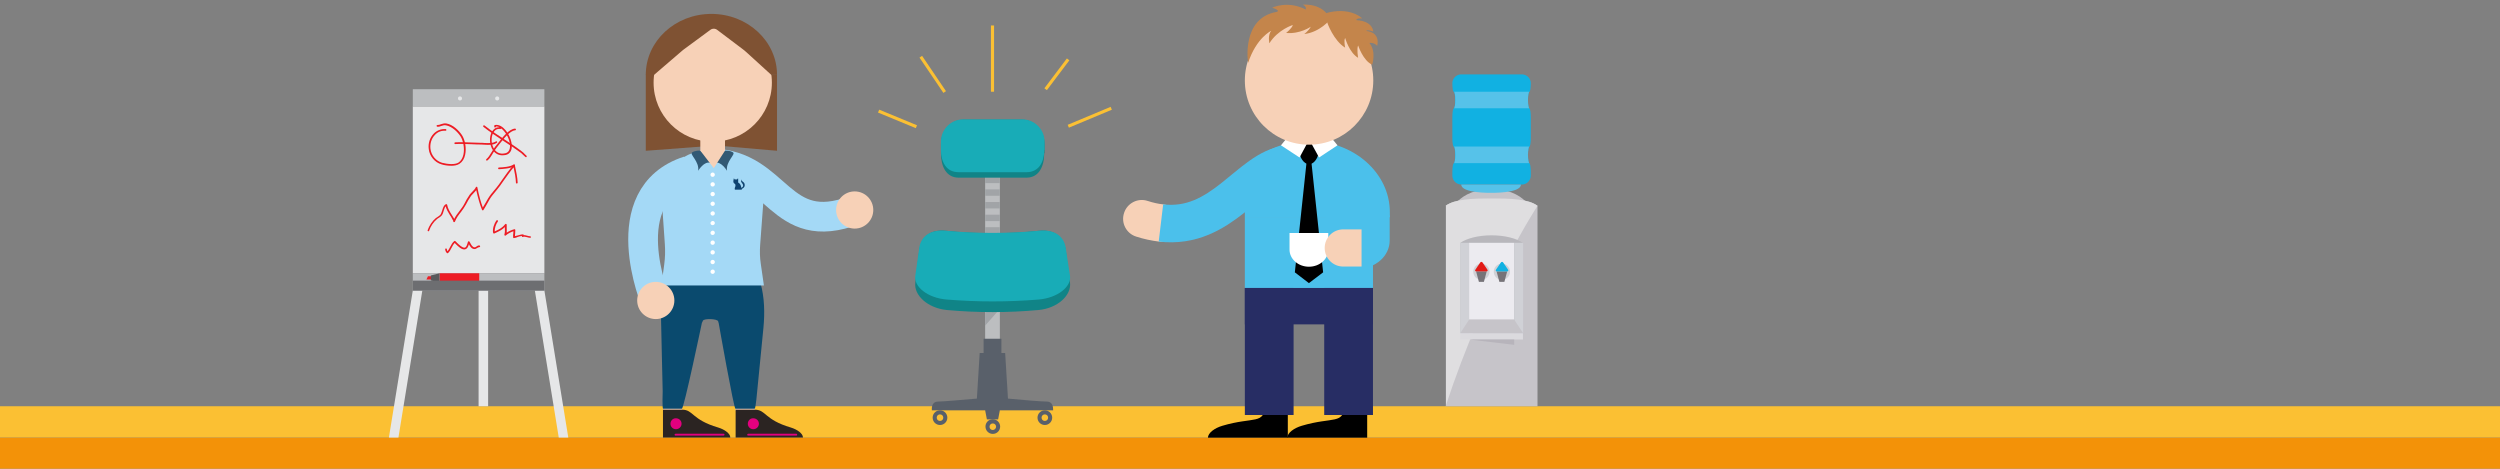 <?xml version="1.0" encoding="utf-8"?><!-- Generator: Adobe Illustrator 21.0.0, SVG Export Plug-In . SVG Version: 6.00 Build 0)  --><svg version="1.1" id="Layer_1" xmlns="http://www.w3.org/2000/svg" xmlns:xlink="http://www.w3.org/1999/xlink" x="0px" y="0px"	 viewBox="0 0 1600 300" style="enable-background:new 0 0 1600 300;" xml:space="preserve"><rect x="0" y="0" width="1600" height="300" fill="#808080" stroke="none"/><style type="text/css">	.st0{fill:#F39208;}	.st1{fill:#FBC033;}	.st2{fill:#BCBEC0;}	.st3{fill:#A1A4A7;}	.st4{fill:#108487;}	.st5{fill:#18ACB7;}	.st6{fill:#59606A;}	.st7{fill:#C6C4C9;}	.st8{fill:#11B1E2;}	.st9{fill:#56C2E9;}	.st10{fill:#DFDEE0;}	.st11{fill:#B8B7BC;}	.st12{fill:#DBDADE;}	.st13{fill:#B7B4BB;}	.st14{fill:#ECEBF0;}	.st15{fill:#D0D1D6;}	.st16{fill:#767378;}	.st17{fill:#E21A16;}	.st18{fill:#4BC0EB;}	.st19{fill:#F7D1B7;}	.st20{fill:none;stroke:#4BC0EB;stroke-width:24;stroke-miterlimit:10;}	.st21{fill:#272D64;}	.st22{fill:#FFFFFF;}	.st23{fill:#C4854B;}	.st24{fill:none;stroke:#FBC033;stroke-width:2;stroke-miterlimit:10;}	.st25{fill:#E6E7E8;}	.st26{fill:#ED1C24;}	.st27{fill:#58595B;}	.st28{fill:#6D6E71;}	.st29{fill:#0A4A6E;}	.st30{fill:#7F5233;}	.st31{fill:#2B2422;}	.st32{fill:#E3007F;}	.st33{fill:#A4D9F6;}	.st34{fill:none;stroke:#A4D9F6;stroke-width:19;stroke-miterlimit:10;}	.st35{fill:#325974;}	.st36{fill:#0F436F;}</style><rect y="280" class="st0" width="1600" height="20"/><rect y="260" class="st1" width="1600" height="20"/><g>	<rect x="630.5" y="191.9" class="st2" width="9.4" height="26.5"/>	<polygon class="st3" points="630.5,208.4 630.5,197.8 639.8,197.8 	"/>	<rect x="630.5" y="102.9" class="st2" width="9.4" height="48.1"/>	<rect x="630.5" y="145.4" class="st3" width="9.4" height="4.1"/>	<rect x="630.5" y="137.4" class="st3" width="9.4" height="4.1"/>	<rect x="630.5" y="129.3" class="st3" width="9.4" height="4.1"/>	<rect x="630.5" y="121.2" class="st3" width="9.4" height="4.1"/>	<rect x="630.5" y="113.1" class="st3" width="9.4" height="4.1"/>	<rect x="630.5" y="106.4" class="st3" width="9.4" height="4.1"/>	<path class="st4" d="M668.3,98.1c0,8.6-3.5,15.6-11.3,15.6h-43.5c-7.8,0-11.3-7-11.3-15.6v-5.9c0-8.6,6.4-15.6,14.2-15.6h37.9		c7.8,0,14.2,7,14.2,15.6V98.1z"/>	<path class="st4" d="M682.1,160.4c-1.1-8.1-6.7-13.8-17.2-12.7c-19.8,2.1-39.7,2.1-59.4,0c-10.6-1.2-16.2,4.5-17.2,12.7		c-0.8,6.8-1.7,13.6-2.5,20.4c-1.1,8.1,7.9,16.4,20.1,17.6c19.6,1.8,39.2,1.8,58.8,0c12.2-1.1,21.2-9.5,20.1-17.6		C683.8,173.9,683,167.1,682.1,160.4z"/>	<path class="st5" d="M668.3,96c0,7.8-3.5,14.2-11.3,14.2h-43.5c-7.8,0-11.3-6.4-11.3-14.2v-5.4c0-7.8,6.4-14.2,14.2-14.2h37.9		c7.8,0,14.2,6.4,14.2,14.2V96z"/>	<g>		<path class="st6" d="M601.6,262.6c-2.6,0-4.7,2.1-4.7,4.7s2.1,4.7,4.7,4.7c2.6,0,4.7-2.1,4.7-4.7S604.2,262.6,601.6,262.6z			 M601.6,269.4c-1.2,0-2.1-0.9-2.1-2.1s0.9-2.1,2.1-2.1c1.2,0,2.1,0.9,2.1,2.1S602.8,269.4,601.6,269.4z"/>		<path class="st6" d="M668.7,262.6c-2.6,0-4.7,2.1-4.7,4.7s2.1,4.7,4.7,4.7c2.6,0,4.7-2.1,4.7-4.7S671.3,262.6,668.7,262.6z			 M668.7,269.4c-1.2,0-2.1-0.9-2.1-2.1s0.9-2.1,2.1-2.1s2.1,0.9,2.1,2.1S669.9,269.4,668.7,269.4z"/>	</g>	<path class="st5" d="M682.1,158.7c-1.1-7.1-6.7-12.1-17.2-11c-19.8,1.8-39.7,1.8-59.4,0c-10.6-1-16.2,3.9-17.2,11		c-0.8,5.9-1.7,11.8-2.5,17.7c-1.1,7.1,7.9,14.3,20.1,15.3c19.6,1.6,39.2,1.6,58.8,0c12.2-1,21.2-8.3,20.1-15.3		C683.8,170.5,683,164.6,682.1,158.7z"/>	<path class="st6" d="M635.4,268.3c-2.6,0-4.7,2.1-4.7,4.7c0,2.6,2.1,4.7,4.7,4.7c2.6,0,4.7-2.1,4.7-4.7		C640.1,270.5,638,268.3,635.4,268.3z M635.4,275.2c-1.2,0-2.1-0.9-2.1-2.1c0-1.2,0.9-2.1,2.1-2.1s2.1,0.9,2.1,2.1		C637.5,274.2,636.5,275.2,635.4,275.2z"/>	<path class="st6" d="M669.9,257c-3,0-15.5-1-24.8-1.9l-1.8-29.2h-2.4v-9.1h-11.4v9.1H627l-1.8,29.2c-9.3,0.8-21.8,1.9-24.8,1.9		c-4.8,0-4,5.6-4,5.6h34.1l1.1,5.8h7.2l1.1-5.8h34.1C673.9,262.6,674.7,257,669.9,257z"/></g><g>	<path class="st7" d="M932.6,129.2c4.4-4.9,12.6-8.3,22-8.3c9.4,0,17.6,3.4,22,8.3H932.6z"/>	<g>		<path class="st8" d="M978.8,104.5c-0.5,0-0.9-2.4-0.9-5.3c0-2.9,0.4-5.3,0.9-5.3c0.5,0,0.9-2.6,0.9-5.7V75.1			c0-3.1-0.4-5.7-0.9-5.7c-0.5,0-0.9-2.4-0.9-5.3c0-2.9,0.4-5.3,0.9-5.3c0.5,0,0.9-2.5,0.9-5.6c0-3.1-2.6-5.6-5.7-5.6h-38.8			c-3.1,0-5.7,2.5-5.7,5.6c0,3.1,0.4,5.6,0.9,5.6c0.5,0,0.9,2.4,0.9,5.3c0,2.9-0.4,5.3-0.9,5.3c-0.5,0-0.9,2.6-0.9,5.7v13.1			c0,3.1,0.4,5.7,0.9,5.7c0.5,0,0.9,2.4,0.9,5.3c0,2.9-0.4,5.3-0.9,5.3c-0.5,0-0.9,2.6-0.9,5.7v2.2c0,3.1,2.6,5.7,5.7,5.7H974			c3.1,0,5.7-2.6,5.7-5.7v-2.2C979.7,107.1,979.3,104.5,978.8,104.5z"/>		<path class="st9" d="M954.3,118.1h-19.1c0,5.7,19.1,5.3,19.1,5.3s19.1,0.4,19.1-5.3H954.3z"/>		<path class="st9" d="M930.5,104.4c0.5,0,0.9-2.4,0.9-5.3c0-2.9-0.4-5.3-0.9-5.3h48.3c-0.5,0-0.9,2.4-0.9,5.3			c0,2.9,0.4,5.3,0.9,5.3H930.5z"/>		<path class="st9" d="M930.5,69.3c0.5,0,0.9-2.4,0.9-5.3c0-2.9-0.4-5.3-0.9-5.3h48.3c-0.5,0-0.9,2.4-0.9,5.3c0,2.9,0.4,5.3,0.9,5.3			H930.5z"/>	</g>	<path class="st7" d="M925.2,260h0.2V131.7h-0.2c5.9-4.3,16.9-4.7,29.4-4.7c12.6,0,23.6,0.4,29.4,4.7h0l0,128.3H925.2"/>	<path class="st10" d="M925.2,260h0.2V131.7h-0.2c5.9-4.3,16.9-4.7,29.4-4.7c12.6,0,23.6,0.4,29.4,4.7h0		C984.1,131.7,950.8,181.9,925.2,260z"/>	<path class="st11" d="M934.5,213.2h0.1v-57.7h-0.1c4-2.9,11.5-4.9,20.1-4.9c8.6,0,16.1,2,20.1,4.9h0v57.7h0H934.5z"/>	<rect x="934.5" y="213.2" class="st12" width="40.2" height="4.1"/>	<polygon class="st13" points="969.1,220.7 940.3,217.3 940.3,217.3 969.1,217.3 	"/>	<rect x="940.2" y="155.4" class="st14" width="28.9" height="49.2"/>	<g>		<rect x="934.5" y="155.4" class="st15" width="5.7" height="57.8"/>		<rect x="969.1" y="155.4" class="st15" width="5.7" height="57.8"/>	</g>	<polygon class="st7" points="974.8,213.2 934.6,213.2 940.2,204.6 969.1,204.6 	"/>	<g>		<g>			<circle class="st15" cx="948.1" cy="173.9" r="5.2"/>			<polygon class="st16" points="948.1,173.7 944.7,173.7 946.5,180.4 948.1,180.4 949.7,180.4 951.5,173.7 			"/>			<g>				<path class="st17" d="M944.9,173.7c-0.8,0-1.1-0.5-0.6-1.2l3-4.4c0.4-0.7,1.2-0.7,1.6,0l3,4.4c0.4,0.7,0.2,1.2-0.6,1.2H944.9z"					/>			</g>		</g>		<g>			<circle class="st15" cx="961.2" cy="173.9" r="5.2"/>			<polygon class="st16" points="961.2,173.7 957.8,173.7 959.6,180.4 961.2,180.4 962.8,180.4 964.6,173.7 			"/>			<g>				<path class="st8" d="M958.1,173.7c-0.8,0-1.1-0.5-0.6-1.2l3-4.4c0.4-0.7,1.2-0.7,1.6,0l3,4.4c0.4,0.7,0.2,1.2-0.6,1.2H958.1z"/>			</g>		</g>	</g></g><rect x="796.7" y="138.9" class="st18" width="82" height="45.4"/><path d="M809.5,259L809.5,259c0,13-7.1,7.5-27.2,13.5c-4.8,1.4-9.2,4.5-9.2,7.6h36.5h14.6v-21H809.5z"/><path class="st18" d="M837.7,90.2c-16.7,0-31.6,7-41,17.8v31h92.8v-3.2C889.5,110.6,866.3,90.2,837.7,90.2z"/><path class="st18" d="M848.6,137.8v12.8v3.3c0,9.9,9.1,18,20.4,18c11.3,0,20.4-8,20.4-18v-3.3v-12.8H848.6z"/><g>	<path class="st19" d="M743,154.7c-0.5,0-0.9,0-1.4-0.1c-4.7-0.6-9.6-1.6-14.5-3.2c-6.3-2-9.8-8.8-7.7-15.1c2-6.3,8.8-9.8,15.1-7.7		c3.4,1.1,6.8,1.9,10,2.2c6.6,0.8,11.3,6.8,10.5,13.3C754.2,150.2,749,154.7,743,154.7z"/></g><path class="st20" d="M743,142.7c39.4,4.7,56.4-35,81-37.6"/><polygon points="839.1,101.9 836.4,101.9 828.7,174.3 837.7,181.2 846.8,174.3 "/><path d="M843.9,97.2c0,3.2-2.7,7.9-6.1,7.9c-3.4,0-6.1-4.6-6.1-7.9c0-3.2,2.7-5.9,6.1-5.9C841.2,91.3,843.9,93.9,843.9,97.2z"/><rect x="796.7" y="184.3" class="st21" width="82" height="23.3"/><path d="M860.3,259L860.3,259c0,13-7.1,7.5-27.2,13.5c-4.8,1.4-9.2,4.5-9.2,7.6h36.5H875v-21H860.3z"/><rect x="847.5" y="184.3" class="st21" width="31.2" height="81.3"/><polygon class="st22" points="856,93 851.9,88 837.9,88.7 823.9,88 819.8,93 831.7,100.8 837.9,89.3 844.2,100.8 "/><path class="st22" d="M850.1,149.1v10.7c0,6-5.5,10.9-12.4,10.9c-6.8,0-12.4-4.9-12.4-10.9v-10.7H850.1z"/><rect x="796.7" y="184.3" class="st21" width="31.2" height="81.3"/><path class="st19" d="M878.9,51.5c0,22.7-18.4,41.1-41.1,41.1c-22.7,0-41.1-18.4-41.1-41.1c0-22.7,18.4-41.1,41.1-41.1	C860.5,10.3,878.9,28.7,878.9,51.5z"/><path class="st23" d="M817.1,7.6c0,0,3-0.7-2.9-2.7c0,0,9.9-4.8,21.5,1.2c0,0,0.7-2-1.9-3.1c0,0,13-1.4,17.6,9.4	c0,0-6.5,8.2-16.7,9.4c0,0,2.9-2.1,4.2-4.7c0,0-6.8,4.8-15.8,4c0,0,3.8-3,4.3-5.1c0,0-9.5,2.9-15,11.7c0,0-1.2-5.3,1.2-8	c0,0-9.5,4.4-14.8,20.5C798.6,39.6,794.5,11.5,817.1,7.6z"/><path class="st23" d="M849.2,13.5c0.1,1.2,4.5,12.7,11.7,17c0,0-1-4.6,0-6.2c0,0,2.6,9.4,8.3,12.7c0,0-1-5.7,0-7.9	c0,0,3.2,9.8,9,12.3c0,0,2.8-8.4-1.8-13.9c0,0,2.8-0.6,5,1.8c0,0,2.6-8.4-7-9.5c0,0,0.4-1.1,4.5,0.4c0,0-0.1-6.7-10.8-7.3	c0,0-0.5-1.4,3.7-1.1c0,0-7.8-8.1-24.2-3.1C847.9,9.8,849.2,13.5,849.2,13.5z"/><g>	<path class="st19" d="M871.4,170.6h-11.7c-6.6,0-11.9-5.3-11.9-11.9s5.3-11.9,11.9-11.9h11.7V170.6z"/></g><line class="st24" x1="635.2" y1="16.3" x2="635.2" y2="58.7"/><line class="st24" x1="589.3" y1="36.3" x2="604.6" y2="58.9"/><line class="st24" x1="562.3" y1="71.1" x2="586.5" y2="81.1"/><line class="st24" x1="683.6" y1="38" x2="669.2" y2="57.1"/><line class="st24" x1="711.2" y1="69.3" x2="683.7" y2="80.8"/><g>	<rect x="264.2" y="68.1" class="st25" width="84.2" height="106.8"/>	<rect x="264.2" y="174.9" class="st2" width="84.2" height="11"/>	<rect x="264.2" y="57.1" class="st2" width="84.2" height="11"/>	<g>		<circle class="st25" cx="294.4" cy="63" r="1.3"/>		<circle class="st25" cx="318.2" cy="63" r="1.3"/>	</g>	<polygon class="st25" points="255,280 248.9,280 264.2,185.9 270.3,185.9 	"/>	<polygon class="st25" points="357.6,280 363.7,280 348.4,185.9 342.3,185.9 	"/>	<rect x="306.3" y="185.9" class="st25" width="6.1" height="74.1"/>	<g>		<path class="st26" d="M274.2,148c-0.1,0-0.1,0-0.2,0c-0.3-0.1-0.4-0.4-0.3-0.7c1-2.9,3-5.9,5.2-7.7c0.4-0.3,0.8-0.6,1.2-0.8			c0.6-0.4,1.2-0.8,1.7-1.3c0.5-0.6,0.8-1.7,1.2-2.8c0.5-1.7,1-3.4,2.4-4c0.2-0.1,0.3-0.1,0.5,0c0.1,0.1,0.2,0.2,0.3,0.4			c0.4,2.3,1.5,4.1,2.7,6c0.5,0.7,0.9,1.5,1.4,2.3c0.1,0.2,0.2,0.3,0.3,0.5c0,0.1,0.1,0.1,0.1,0.2c0.9-1.8,2.1-3.5,3.4-5.1			c1.1-1.5,2.3-3,3.1-4.6c0.8-1.7,2-3.8,3.4-5.8c0.4-0.6,1-1.1,1.6-1.8c1-1,2-2.1,2.3-2.9c0.1-0.2,0.3-0.4,0.5-0.4			c0.3,0,0.5,0.2,0.5,0.4c1,5.1,2.2,9.4,3.5,12.9c0.5-0.9,1-1.8,1.6-2.7c1.1-2,2.3-4.1,3.8-6c0.5-0.6,1-1.1,1.4-1.7			c1.2-1.4,2.3-2.7,3.4-4.2c0.7-1,1.4-2,2.1-3c2.3-3.3,4.6-6.6,7.3-9.6c0.1-0.2,0.3-0.2,0.5-0.2c0.2,0.1,0.3,0.2,0.4,0.4l0.2,0.9			c0.7,3.3,1.5,7,1.6,10.2c0,0.3-0.2,0.5-0.5,0.6c-0.3,0-0.5-0.2-0.6-0.5c-0.1-3.1-0.8-6.7-1.5-9.9c-2.3,2.7-4.4,5.8-6.5,8.7			c-0.7,1-1.4,2-2.1,3c-1.1,1.5-2.3,2.9-3.4,4.3c-0.5,0.6-0.9,1.1-1.4,1.7c-1.5,1.8-2.6,3.9-3.7,5.9c-0.7,1.2-1.4,2.5-2.2,3.7			c-0.1,0.2-0.3,0.3-0.5,0.2c-0.2,0-0.4-0.1-0.4-0.3c-1.4-3.4-2.6-7.6-3.7-12.6c-0.5,0.7-1.2,1.3-1.8,2c-0.6,0.6-1.1,1.1-1.5,1.6			c-1.3,1.9-2.5,4-3.3,5.6c-0.9,1.7-2.1,3.3-3.2,4.8c-1.6,2-3,3.9-3.8,6.1c-0.1,0.2-0.3,0.4-0.6,0.4c-0.3,0-0.5-0.2-0.5-0.5			c0-0.5-0.2-0.8-0.5-1.2c-0.1-0.2-0.2-0.4-0.3-0.6c-0.4-0.8-0.9-1.6-1.4-2.3c-1.1-1.8-2.1-3.4-2.7-5.6c-0.5,0.6-0.9,1.8-1.2,2.8			c-0.3,1.2-0.7,2.4-1.4,3.2c-0.6,0.7-1.3,1.1-1.9,1.5c-0.4,0.2-0.8,0.5-1.1,0.8c-2.1,1.7-4,4.5-4.9,7.2			C274.7,147.9,274.5,148,274.2,148L274.2,148z"/>		<path class="st26" d="M319.3,108.3c-0.3,0-0.5-0.2-0.5-0.5c0-0.3,0.2-0.6,0.5-0.6c2.5-0.1,7.2-0.4,9.4-1.9			c0.2-0.2,0.6-0.1,0.8,0.1c0.2,0.2,0.1,0.6-0.1,0.8C326.8,107.9,322.1,108.1,319.3,108.3C319.3,108.3,319.3,108.3,319.3,108.3			L319.3,108.3z"/>		<path class="st26" d="M328.9,152.4c-0.1,0-0.2,0-0.3-0.1c-0.1-0.1-0.2-0.2-0.2-0.4c-0.1-0.9,0-1.7,0.1-2.6			c0.1-0.5,0.1-0.9,0.1-1.3c-1.7,0.5-3.7,1.6-4.9,2.7c-0.2,0.2-0.5,0.2-0.7,0c-0.2-0.1-0.3-0.4-0.2-0.6c0.4-1.2,0.4-2.8,0.3-4.3			c0-0.2,0-0.3,0-0.5c-1.6,1.7-3.5,2.6-5.4,3.5c-0.4,0.2-0.9,0.4-1.3,0.6c-0.1,0.1-0.3,0.1-0.5,0c-0.1-0.1-0.3-0.2-0.3-0.4			c-0.6-2.5,0.8-6.2,2.1-7.9c0.2-0.2,0.5-0.3,0.8-0.1c0.2,0.2,0.3,0.5,0.1,0.8c-1.2,1.6-2.1,4.3-2,6.3c0.2-0.1,0.4-0.2,0.7-0.3			c2.3-1.1,4.3-2.1,6-4.3c0.1-0.2,0.4-0.3,0.6-0.2c0.2,0.1,0.4,0.3,0.4,0.5c0,0.6,0,1.2,0,1.9c0,1.1,0.1,2.2,0,3.2			c1.5-1,3.3-1.8,4.9-2.2c0.2,0,0.3,0,0.4,0.1c0.1,0.1,0.2,0.2,0.2,0.4c0,0.8-0.1,1.5-0.1,2.2c-0.1,0.6-0.1,1.2-0.1,1.7			c0.6-0.1,1.1-0.3,1.7-0.4c1.1-0.3,2.2-0.7,3.4-0.7c0,0,0,0,0,0c0.2,0,0.3,0.1,0.4,0.2c0.1,0.1,0.1,0.2,0.1,0.3			c0.7-0.1,1.6,0.2,2.4,0.4c0.6,0.2,1.2,0.3,1.7,0.3c0,0,0,0,0,0c0.3,0,0.5,0.2,0.5,0.5c0,0.3-0.3,0.6-0.5,0.5c-0.6,0-1.2-0.2-2-0.4			c-0.9-0.2-2-0.5-2.5-0.2c-0.2,0.1-0.4,0.1-0.6,0c-0.2-0.1-0.3-0.3-0.2-0.5c0,0,0,0,0-0.1c-0.8,0.1-1.6,0.3-2.5,0.6			C330.6,152,329.8,152.3,328.9,152.4C329,152.4,329,152.4,328.9,152.4L328.9,152.4z"/>		<path class="st26" d="M286.4,162.1c-0.1,0-0.2,0-0.3-0.1c-0.8-0.6-1.1-1.7-1.2-2.4c0-0.3,0.2-0.6,0.5-0.6c0.3,0,0.6,0.2,0.6,0.5			c0,0.3,0.1,0.9,0.4,1.3c0.7-0.8,1.2-1.8,1.7-2.8c0.7-1.3,1.4-2.7,2.6-3.7c0.2-0.2,0.5-0.2,0.7,0c0.3,0.3,0.7,0.6,1.1,1.1			c1.4,1.3,3.4,3.3,4.9,3.1c1-0.2,1.4-1.5,1.8-2.8c0.1-0.4,0.2-0.7,0.3-1c0.1-0.2,0.3-0.3,0.5-0.3c0.2,0,0.4,0.1,0.5,0.3			c0.1,0.2,0.2,0.4,0.4,0.7c0.7,1.3,1.5,2.9,2.9,2.9c0.3,0,0.7-0.2,1.1-0.5c0.5-0.4,1.1-0.8,1.9-0.7c0.3,0,0.5,0.3,0.5,0.6			c0,0.3-0.3,0.5-0.6,0.5c-0.4,0-0.8,0.2-1.3,0.5c-0.5,0.3-1,0.7-1.7,0.7c-1.8,0-2.9-1.7-3.6-3.1c-0.4,1.4-1,3-2.6,3.3			c-2,0.3-4.2-1.8-5.8-3.4c-0.3-0.3-0.5-0.5-0.7-0.7c-0.8,0.8-1.4,1.9-2,3.1c-0.6,1.2-1.3,2.5-2.3,3.4			C286.7,162,286.6,162.1,286.4,162.1L286.4,162.1z"/>		<path class="st26" d="M288.8,106.1c-2.3,0-4.7-0.4-6.2-0.9c-4.3-1.2-7.7-5.2-8.2-9.8c-0.5-3.6,0.7-7.3,3.1-9.8			c2-2.1,4.8-3.2,7.7-3c0.3,0,0.5,0.3,0.5,0.6c0,0.3-0.3,0.5-0.6,0.5c-2.6-0.2-5,0.7-6.8,2.7c-2.2,2.3-3.2,5.6-2.8,8.9			c0.5,4.2,3.6,7.8,7.5,8.9c3.5,0.9,8.2,1.3,10.5-0.2c1.5-1,2.6-2.8,3.1-5.1c0.9-4.2-0.3-9.3-1.9-11.7c-1.9-2.8-5.4-6.3-9.3-7			c-1.1-0.2-1.9,0.1-2.9,0.4c-0.8,0.3-1.6,0.6-2.6,0.5c-0.3,0-0.5-0.3-0.5-0.6c0-0.3,0.2-0.5,0.6-0.5c0.8,0,1.5-0.2,2.2-0.5			c1-0.3,2.1-0.7,3.4-0.5c4.2,0.7,8,4.4,10,7.4c2.1,3.1,3,8.5,2.1,12.6c-0.5,2.6-1.8,4.6-3.6,5.8			C292.6,105.8,290.7,106.1,288.8,106.1L288.8,106.1z"/>		<path class="st26" d="M312.5,92.7c-0.9,0-1.7,0-2.6-0.1c-0.7,0-1.4-0.1-2-0.1c-2,0-4.1-0.1-6.2-0.2c-3.4-0.1-6.9-0.3-10.3-0.1			c-0.3,0-0.6-0.2-0.6-0.5c0-0.3,0.2-0.6,0.5-0.6c3.4-0.2,7-0.1,10.4,0.1c2,0.1,4.1,0.1,6.1,0.2c0.7,0,1.4,0,2.1,0.1			c2.6,0.1,5.5,0.3,7.5-1c0.2-0.2,0.6-0.1,0.7,0.2c0.2,0.3,0.1,0.6-0.2,0.7C316.5,92.5,314.5,92.7,312.5,92.7L312.5,92.7z"/>		<path class="st26" d="M321.5,99.4c-2.4,0-4.5-1.1-5.9-3.1c-2.4-3.3-2.7-8.7-0.7-12.1c1.1-1.8,2.7-2.8,4.7-2.8			c-0.7-0.4-1.5-0.5-2.2-0.5c0,0,0,0.1,0,0.2c0,0.3-0.3,0.5-0.6,0.5c-0.3,0-0.5-0.3-0.5-0.6c0,0,0-0.1,0-0.1c0-0.1,0-0.3,0.1-0.6			c0.1-0.2,0.2-0.3,0.4-0.3c4.9-0.9,9.5,5.9,10.5,11.1c0.9,4.4-0.5,7.4-3.7,8.1C322.8,99.3,322.2,99.4,321.5,99.4L321.5,99.4z			 M319.5,82.5c-2,0-3.1,1.2-3.7,2.3c-1.8,3-1.5,8,0.7,10.9c1.1,1.6,3.2,3.2,6.8,2.4c3.7-0.8,3.2-5.1,2.9-6.8			c-0.7-3.5-2.9-7.2-5.4-9.1c-0.1,0.2-0.3,0.4-0.6,0.3C320,82.5,319.7,82.5,319.5,82.5L319.5,82.5z"/>		<path class="st26" d="M336.6,100.6c-0.1,0-0.2,0-0.3-0.1c-0.4-0.3-0.7-0.7-1.2-1.1c-0.5-0.5-1.1-1.1-1.6-1.5			c-3.5-2.6-7.3-5.1-11-7.5c-4.4-2.9-8.9-5.9-13.1-9.2c-0.2-0.2-0.3-0.5-0.1-0.8c0.2-0.2,0.5-0.3,0.8-0.1c4.1,3.3,8.6,6.2,13,9.1			c3.7,2.4,7.5,4.9,11,7.6c0.6,0.4,1.2,1,1.7,1.6c0.4,0.4,0.8,0.8,1.1,1c0.2,0.2,0.3,0.5,0.1,0.8			C336.9,100.6,336.8,100.6,336.6,100.6L336.6,100.6z"/>		<path class="st26" d="M311.6,102.8c-0.2,0-0.3-0.1-0.4-0.2c-0.2-0.2-0.1-0.6,0.1-0.8c1.1-0.8,2.3-2.7,3.3-4.4			c0.8-1.2,1.5-2.5,2.3-3.5c0.5-0.6,1-1.3,1.7-2.1c3-3.9,7.1-9.2,11-9.5c0.3,0,0.6,0.2,0.6,0.5c0,0.3-0.2,0.6-0.5,0.6			c-3.5,0.3-7.5,5.6-10.3,9.1c-0.7,0.9-1.2,1.6-1.7,2.2c-0.7,0.9-1.5,2.1-2.2,3.3c-1.1,1.9-2.3,3.8-3.6,4.7			C311.8,102.8,311.7,102.8,311.6,102.8L311.6,102.8z"/>	</g>	<g>		<polygon class="st26" points="276.9,176.8 276.9,178.9 272.9,178.9 273.9,176.8 		"/>		<rect x="281.3" y="174.9" class="st26" width="25.4" height="5.9"/>		<polygon class="st27" points="281.3,174.9 281.3,180.8 275.7,179.5 275.7,176.3 		"/>	</g>	<rect x="264.2" y="179.6" class="st28" width="84.2" height="6.4"/></g><rect x="424.3" y="223.9" class="st19" width="12.3" height="39.1"/><rect x="470.8" y="223.9" class="st19" width="12.3" height="39.1"/><path class="st29" d="M426.4,181.2c-3.3,5.4-3.4,13.5-3.4,20l1.1,49.2c0,0.9-0.4,10.9,0.3,11.2h12c1.3,0,12.8-54.9,12.8-54.9	c0.2-0.5,0.4-1,0.7-1.5c0.8-1.5,9.2-1.2,9.7,0.4l0.4,1.4c0,0,9.7,55,10.7,54.6h12.3c0.7-0.3,1.6-11.4,1.7-12.2l3.9-39.6	c0.9-9.6,0.7-19.5-1.9-28.7h-0.7L426.4,181.2L426.4,181.2z"/><polygon class="st30" points="455.3,47.8 455.3,47.8 497.3,47.8 497.3,96.5 458.1,93.1 413.3,96.5 413.3,47.8 "/><path class="st19" d="M418.3,52.9c0,20.9,16.9,37.8,37.8,37.8c20.9,0,37.9-16.9,37.9-37.8c0-20.9-17-37.8-37.9-37.8	C435.2,15,418.3,32,418.3,52.9"/><path class="st30" d="M413.3,47.9c0-21.6,18.8-39,42-39s42,17.5,42,39h-3.7l-15.8-14.4c-0.9-0.8-1.8-1.6-2.8-2.3l-15.9-12	c-1.3-1.1-3.3-1.1-4.6,0l-17.1,12.6c-0.2,0.1-0.4,0.3-0.5,0.4l-18.4,15.8H413.3z"/><path class="st31" d="M483.1,262.2L483.1,262.2c7.2,0,6,6.4,23,11.4c4,1.2,7.8,3.8,7.8,6.4h-30.8h-12.3v-17.8H483.1z"/><path class="st31" d="M436.6,262.2L436.6,262.2c7.2,0,6,6.4,23,11.4c4,1.2,7.8,3.8,7.8,6.4h-30.8h-12.3v-17.8H436.6z"/><path class="st32" d="M429.1,271.2c0,2,1.6,3.5,3.5,3.5c2,0,3.6-1.6,3.6-3.5c0-2-1.6-3.5-3.6-3.5	C430.7,267.6,429.1,269.2,429.1,271.2"/><path class="st32" d="M478.6,271.2c0,2,1.6,3.5,3.5,3.5c2,0,3.6-1.6,3.6-3.5c0-2-1.6-3.5-3.6-3.5	C480.2,267.6,478.6,269.2,478.6,271.2"/><g>	<path class="st32" d="M463.1,278.8h-30.8c-0.4,0-0.6-0.3-0.6-0.6s0.3-0.6,0.6-0.6h30.8c0.4,0,0.6,0.3,0.6,0.6		S463.4,278.8,463.1,278.8z"/></g><g>	<path class="st32" d="M509.6,278.8h-30.8c-0.4,0-0.6-0.3-0.6-0.6s0.3-0.6,0.6-0.6h30.8c0.4,0,0.6,0.3,0.6,0.6		S510,278.8,509.6,278.8z"/></g><path class="st33" d="M488.9,182.7l-2-13.9c-0.6-4-0.7-8-0.4-12l2.4-32.4c0-15.9-14.7-28.8-32.8-28.8c-18.1,0-32.8,12.9-32.8,28.8	l2.2,31.8c0.3,4.4,0.2,8.8-0.4,13.1l-1.8,13.4H488.9z"/><path class="st34" d="M440.7,109.3c-49.4,15.9-21,83.7-21,83.7"/><path class="st34" d="M547,134.4c-48.7,18.6-48.9-29.2-91.7-29.8"/><path class="st35" d="M464.1,96.4c0,0,3-0.2,5,1.1c2,1.2-4.8,5.9-3.8,11.8c0,0-4-6.6-7.9-5C457.3,104.3,461.1,97.7,464.1,96.4z"/><path class="st35" d="M448,96.4c0,0-3-0.2-5,1.1c-2,1.2,4.8,5.9,3.8,11.8c0,0,4-6.6,7.9-5C454.8,104.3,451.1,97.7,448,96.4z"/><g>	<path class="st22" d="M454.7,111.8c0,0.8,0.6,1.4,1.4,1.4c0.7,0,1.4-0.6,1.4-1.4c0-0.7-0.6-1.4-1.4-1.4		C455.4,110.4,454.7,111,454.7,111.8z"/>	<path class="st22" d="M454.7,118c0,0.8,0.6,1.4,1.4,1.4c0.7,0,1.4-0.6,1.4-1.4c0-0.8-0.6-1.4-1.4-1.4		C455.4,116.6,454.7,117.2,454.7,118z"/>	<path class="st22" d="M454.7,124.2c0,0.8,0.6,1.4,1.4,1.4c0.7,0,1.4-0.6,1.4-1.4c0-0.8-0.6-1.4-1.4-1.4		C455.4,122.8,454.7,123.5,454.7,124.2z"/>	<path class="st22" d="M454.7,130.4c0,0.7,0.6,1.4,1.4,1.4c0.7,0,1.4-0.6,1.4-1.4c0-0.8-0.6-1.4-1.4-1.4		C455.4,129.1,454.7,129.7,454.7,130.4z"/>	<path class="st22" d="M454.7,136.6c0,0.7,0.6,1.4,1.4,1.4c0.7,0,1.4-0.6,1.4-1.4c0-0.8-0.6-1.4-1.4-1.4		C455.4,135.3,454.7,135.9,454.7,136.6z"/>	<path class="st22" d="M454.7,142.8c0,0.8,0.6,1.3,1.4,1.3c0.7,0,1.4-0.6,1.4-1.3c0-0.8-0.6-1.4-1.4-1.4		C455.4,141.5,454.7,142.1,454.7,142.8z"/>	<path class="st22" d="M454.7,149c0,0.8,0.6,1.4,1.4,1.4c0.7,0,1.4-0.6,1.4-1.4c0-0.8-0.6-1.4-1.4-1.4		C455.4,147.7,454.7,148.3,454.7,149z"/>	<path class="st22" d="M454.7,155.3c0,0.8,0.6,1.4,1.4,1.4c0.7,0,1.4-0.6,1.4-1.4c0-0.8-0.6-1.4-1.4-1.4		C455.4,153.9,454.7,154.5,454.7,155.3z"/>	<path class="st22" d="M454.7,161.5c0,0.8,0.6,1.4,1.4,1.4c0.7,0,1.4-0.6,1.4-1.4c0-0.8-0.6-1.4-1.4-1.4		C455.4,160.1,454.7,160.7,454.7,161.5z"/>	<path class="st22" d="M454.7,167.7c0,0.7,0.6,1.4,1.4,1.4c0.7,0,1.4-0.6,1.4-1.4c0-0.8-0.6-1.4-1.4-1.4		C455.4,166.3,454.7,166.9,454.7,167.7z"/>	<path class="st22" d="M454.7,173.9c0,0.7,0.6,1.4,1.4,1.4c0.7,0,1.4-0.6,1.4-1.4c0-0.8-0.6-1.4-1.4-1.4		C455.4,172.5,454.7,173.2,454.7,173.9z"/></g><polygon class="st19" points="448.2,96.4 456.8,107.6 464,96.4 464,85.5 448.2,85.5 "/><path class="st36" d="M476.5,117.6c-0.3-1-1.2-1.2-1.7-1.9c0,0-0.1-0.1-0.1-0.1c0,0,0-0.1-0.1-0.1c0,0,0-0.1-0.1-0.1	c0,0,0-0.1,0-0.1c0,0,0-0.1-0.1-0.2c0,0,0-0.1,0-0.1c0-0.1-0.1-0.2-0.1-0.3l0,0l0,0c0,0,0,0,0,0c0,0,0,0,0,0c0,0,0,0,0,0	c0,0,0,0,0,0c0,0,0,0,0,0.1c0,0,0,0,0,0c0,0,0,0.1,0,0.1c0,0,0,0,0,0c0,0,0,0.1,0,0.1c0,0,0,0,0,0.1c0,0,0,0.1,0,0.1c0,0,0,0,0,0.1	c0,0,0,0.1,0,0.1l0,0c0,0.1,0,0.1,0,0.2c0,0,0,0,0,0c0,0.1,0,0.1,0,0.1c0,0,0,0.1,0,0.1c0,0,0,0.1,0,0.1c0,0,0,0.1,0,0.1	c0,0,0,0.1,0,0.1c0,0,0,0,0,0.1c0,0.1,0.1,0.1,0.1,0.2v0c0.1,0.3,0.3,0.5,0.5,0.8c1.2,1.4,0.7,2.6-0.5,3c-0.2-2.6-1.9-3.4-2.1-3.5	l0,0c0.1,0,0.2-0.1,0.2-0.1c-0.1,0-0.1,0-0.2,0c0.1-0.1,0.1-0.2,0.1-0.3l0,0c0.1-0.2,0.1-0.3,0.1-0.5c0-0.2-0.1-0.3-0.1-0.5	c0-0.1,0.1-0.5,0-1.1c0,0-0.5,0.1-0.7,0.7c-0.2-0.1-0.5-0.1-0.8-0.1c-0.3,0-0.5,0-0.7,0.1c-0.2-0.6-0.6-0.7-0.6-0.7	c-0.2,0.6-0.1,1-0.1,1.1c-0.1,0.1-0.2,0.3-0.2,0.6c0,0.1,0,0.3,0.1,0.5l0,0c0,0,0,0.1,0.1,0.3c0,0-0.1,0-0.2,0c0,0,0.1,0,0.2,0.1	c0,0-0.1,0-0.1,0.1c0,0,0.1,0,0.3,0.1l0,0c0,0-0.1,0-0.1,0.1c0,0,0.1,0,0.2,0.1c0,0-0.1,0-0.1,0.1c0,0,0.1,0,0.2,0	c0.1,0.2,0.3,0.4,0.6,0.5c0.1,0.3,0.2,0.7,0.2,1.1c-0.1,1.1-0.7,1.1-0.4,2.5h4.5c0-0.2-0.1-0.4-0.1-0.5	C475.4,120.6,477.1,119.8,476.5,117.6z"/><circle class="st19" cx="547" cy="134.4" r="11.9"/><circle class="st19" cx="419.7" cy="192.3" r="11.9"/></svg>